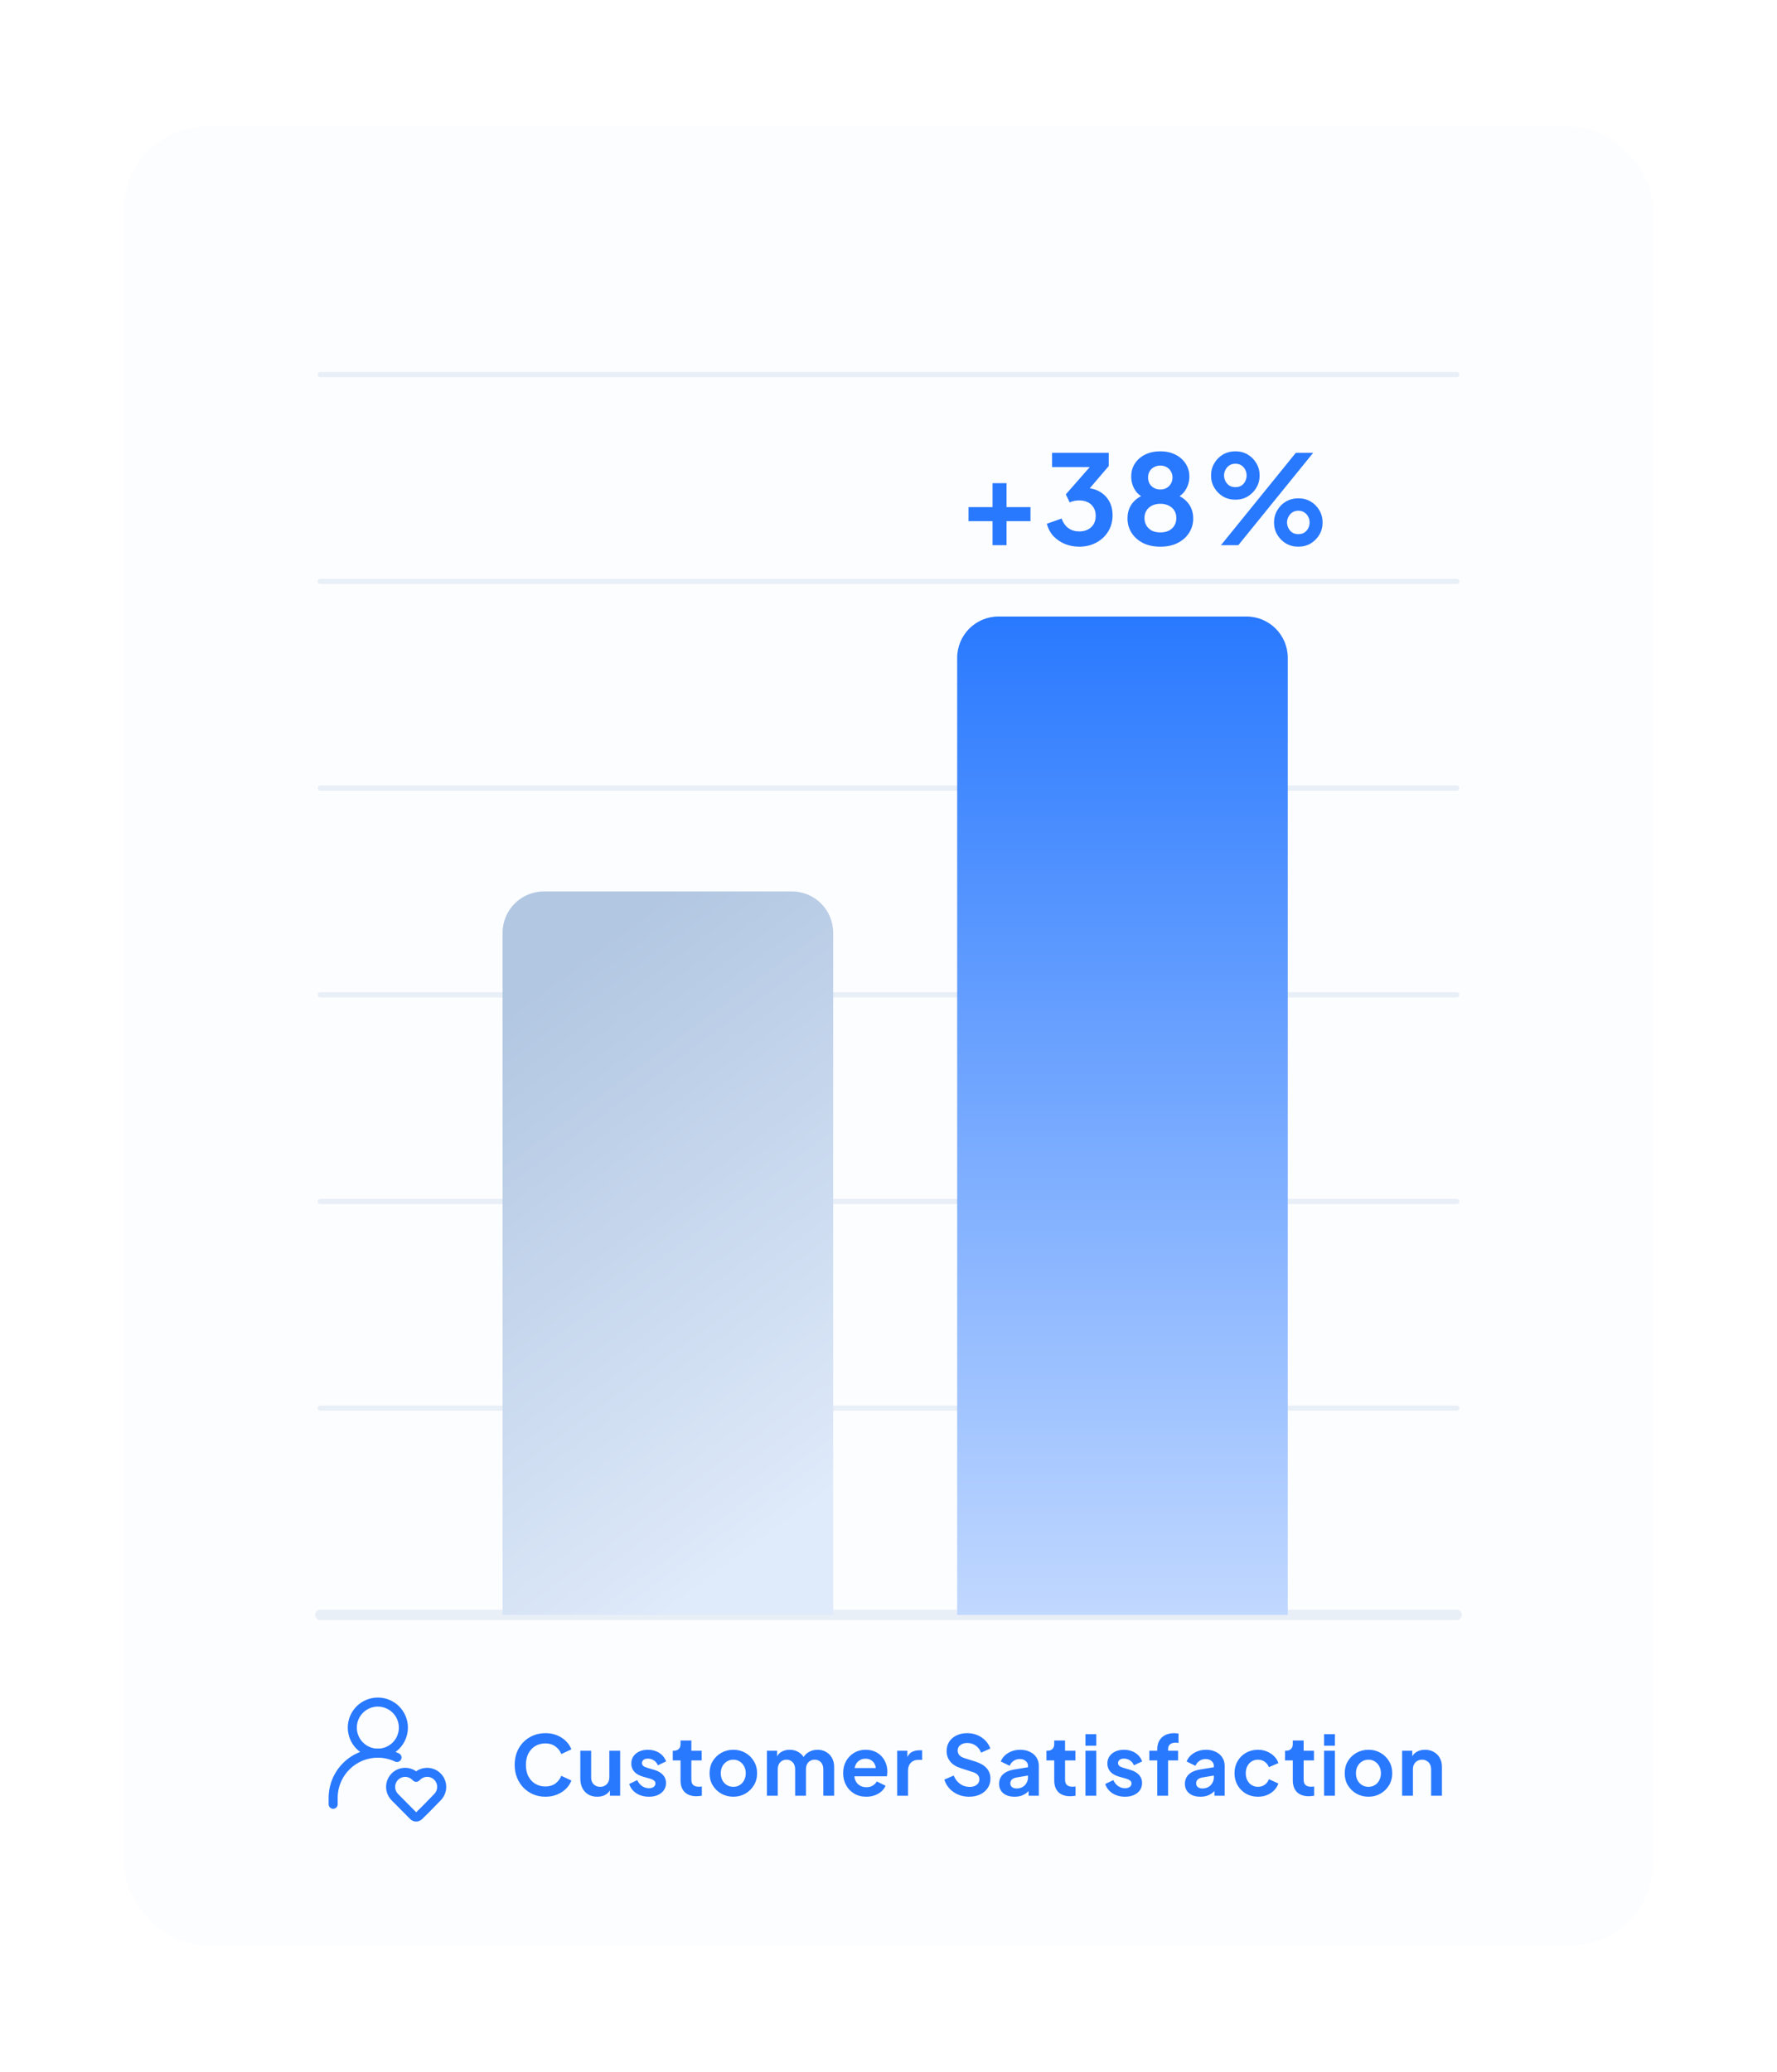 <svg width="344" height="401" viewBox="0 0 344 401" fill="none" xmlns="http://www.w3.org/2000/svg">
<g filter="url(#filter0_d_1330_10249)">
<rect x="24" y="12.505" width="296" height="352" rx="16" fill="#FCFDFF" shape-rendering="crispEdges"/>
<path opacity="0.25" d="M282 300.504L62 300.504" stroke="#B2C7E2" stroke-width="2" stroke-linecap="round"/>
<path opacity="0.25" d="M282 260.504L62 260.504" stroke="#B2C7E2" stroke-linecap="round"/>
<path opacity="0.25" d="M282 220.504L62 220.504" stroke="#B2C7E2" stroke-linecap="round"/>
<path opacity="0.25" d="M282 180.505L62 180.504" stroke="#B2C7E2" stroke-linecap="round"/>
<path opacity="0.25" d="M282 140.505L62 140.504" stroke="#B2C7E2" stroke-linecap="round"/>
<path opacity="0.25" d="M282 100.505L62 100.504" stroke="#B2C7E2" stroke-linecap="round"/>
<path opacity="0.25" d="M282 60.505L62 60.505" stroke="#B2C7E2" stroke-linecap="round"/>
<path d="M249.294 300.504L185.294 300.504L185.294 115.304C185.294 110.886 188.876 107.304 193.294 107.304L241.294 107.304C245.713 107.304 249.294 110.886 249.294 115.304L249.294 300.504Z" fill="url(#paint0_linear_1330_10249)"/>
<path d="M161.294 300.505L97.294 300.505L97.294 168.505C97.294 164.086 100.876 160.505 105.294 160.505L153.294 160.505C157.712 160.505 161.294 164.086 161.294 168.505L161.294 300.505Z" fill="url(#paint1_linear_1330_10249)"/>
<path fill-rule="evenodd" clip-rule="evenodd" d="M69.029 318.209C70.121 317.118 71.601 316.505 73.145 316.505C74.688 316.505 76.168 317.118 77.26 318.209C78.351 319.301 78.964 320.781 78.964 322.324C78.964 323.868 78.351 325.348 77.26 326.44C76.168 327.531 74.688 328.144 73.145 328.144C71.601 328.144 70.121 327.531 69.029 326.44C67.938 325.348 67.325 323.868 67.325 322.324C67.325 320.781 67.938 319.301 69.029 318.209ZM73.145 318.256C72.066 318.256 71.031 318.684 70.268 319.447C69.505 320.21 69.076 321.245 69.076 322.324C69.076 323.403 69.505 324.438 70.268 325.201C71.031 325.964 72.066 326.393 73.145 326.393C74.224 326.393 75.259 325.964 76.022 325.201C76.785 324.438 77.213 323.403 77.213 322.324C77.213 321.245 76.785 320.21 76.022 319.447C75.259 318.684 74.224 318.256 73.145 318.256Z" fill="#2979FF"/>
<path fill-rule="evenodd" clip-rule="evenodd" d="M83.432 331.998C83.077 331.851 82.686 331.813 82.309 331.889C81.932 331.966 81.586 332.152 81.315 332.425L81.185 332.557C81.02 332.723 80.796 332.816 80.563 332.816C80.329 332.816 80.105 332.723 79.941 332.557L79.81 332.425C79.81 332.425 79.81 332.425 79.81 332.425C79.63 332.243 79.415 332.099 79.179 332.001C78.943 331.902 78.689 331.852 78.434 331.852C78.178 331.852 77.924 331.902 77.688 332.001C77.452 332.099 77.237 332.243 77.057 332.425L77.057 332.425C76.695 332.79 76.493 333.282 76.493 333.795C76.493 334.308 76.695 334.8 77.057 335.164L77.057 335.164L80.565 338.699C81.351 337.958 82.095 337.19 82.853 336.407C83.251 335.996 83.653 335.581 84.067 335.163L84.067 335.163C84.428 334.799 84.631 334.307 84.631 333.795L84.631 333.793C84.632 333.409 84.518 333.033 84.305 332.713C84.091 332.393 83.787 332.144 83.432 331.998ZM80.562 330.777C80.98 330.482 81.457 330.275 81.962 330.173C82.68 330.028 83.424 330.1 84.1 330.379C84.776 330.658 85.355 331.132 85.761 331.741C86.167 332.349 86.383 333.064 86.382 333.796C86.382 334.77 85.997 335.705 85.31 336.397C84.928 336.782 84.542 337.18 84.151 337.584C83.341 338.42 82.512 339.276 81.658 340.075L81.65 340.083C81.344 340.362 80.943 340.513 80.529 340.504C80.115 340.496 79.72 340.328 79.426 340.037L79.421 340.032L75.814 336.398C75.814 336.398 75.814 336.398 75.814 336.398C75.127 335.706 74.742 334.77 74.742 333.795C74.742 332.82 75.127 331.884 75.814 331.192M86.382 333.796C86.382 333.796 86.382 333.796 86.382 333.796L85.507 333.795L86.382 333.795C86.382 333.795 86.382 333.795 86.382 333.796ZM80.562 330.777C80.341 330.621 80.103 330.489 79.853 330.384C79.403 330.197 78.921 330.101 78.434 330.101C77.947 330.101 77.464 330.197 77.015 330.384C76.565 330.572 76.157 330.846 75.814 331.192" fill="#2979FF"/>
<path fill-rule="evenodd" clip-rule="evenodd" d="M76.478 328.893C75.293 328.33 73.984 328.077 72.675 328.156C71.365 328.236 70.097 328.645 68.988 329.347C67.879 330.048 66.966 331.019 66.333 332.168C65.7 333.318 65.368 334.608 65.369 335.921V337.157C65.369 337.64 64.977 338.032 64.493 338.032C64.01 338.032 63.618 337.64 63.618 337.157V335.921C63.618 335.921 63.618 335.921 63.618 335.921C63.617 334.313 64.024 332.732 64.799 331.324C65.574 329.916 66.693 328.726 68.052 327.867C69.41 327.008 70.964 326.506 72.569 326.409C74.173 326.311 75.776 326.622 77.229 327.31C77.666 327.518 77.852 328.04 77.645 328.477C77.438 328.914 76.915 329.1 76.478 328.893Z" fill="#2979FF"/>
<path d="M105.583 335.697C104.729 335.697 103.94 335.542 103.215 335.233C102.5 334.923 101.871 334.491 101.327 333.937C100.793 333.382 100.377 332.731 100.079 331.985C99.78 331.238 99.631 330.422 99.631 329.537C99.631 328.651 99.775 327.835 100.063 327.089C100.361 326.331 100.777 325.681 101.311 325.137C101.855 324.582 102.489 324.155 103.215 323.857C103.94 323.547 104.729 323.393 105.583 323.393C106.436 323.393 107.199 323.537 107.871 323.825C108.553 324.113 109.129 324.497 109.599 324.977C110.068 325.446 110.404 325.963 110.607 326.529L108.655 327.441C108.431 326.843 108.052 326.353 107.519 325.969C106.985 325.574 106.34 325.377 105.583 325.377C104.836 325.377 104.175 325.553 103.599 325.905C103.033 326.257 102.591 326.742 102.271 327.361C101.961 327.979 101.807 328.705 101.807 329.537C101.807 330.369 101.961 331.099 102.271 331.729C102.591 332.347 103.033 332.833 103.599 333.185C104.175 333.537 104.836 333.713 105.583 333.713C106.34 333.713 106.985 333.521 107.519 333.137C108.052 332.742 108.431 332.246 108.655 331.649L110.607 332.561C110.404 333.126 110.068 333.649 109.599 334.129C109.129 334.598 108.553 334.977 107.871 335.265C107.199 335.553 106.436 335.697 105.583 335.697ZM115.621 335.697C114.949 335.697 114.363 335.547 113.861 335.249C113.371 334.95 112.992 334.534 112.725 334.001C112.469 333.467 112.341 332.843 112.341 332.129V326.801H114.437V331.953C114.437 332.315 114.507 332.635 114.645 332.913C114.795 333.179 115.003 333.393 115.269 333.553C115.547 333.702 115.856 333.777 116.197 333.777C116.539 333.777 116.843 333.702 117.109 333.553C117.376 333.393 117.584 333.174 117.733 332.897C117.883 332.619 117.957 332.289 117.957 331.905V326.801H120.053V335.505H118.069V333.793L118.245 334.097C118.043 334.63 117.707 335.03 117.237 335.297C116.779 335.563 116.24 335.697 115.621 335.697ZM125.634 335.697C124.706 335.697 123.895 335.478 123.202 335.041C122.519 334.593 122.05 333.99 121.794 333.233L123.362 332.481C123.586 332.971 123.895 333.355 124.29 333.633C124.695 333.91 125.143 334.049 125.634 334.049C126.018 334.049 126.322 333.963 126.546 333.793C126.77 333.622 126.882 333.398 126.882 333.121C126.882 332.95 126.834 332.811 126.738 332.705C126.652 332.587 126.53 332.491 126.37 332.417C126.22 332.331 126.055 332.262 125.874 332.209L124.45 331.809C123.714 331.595 123.154 331.27 122.77 330.833C122.396 330.395 122.21 329.878 122.21 329.281C122.21 328.747 122.343 328.283 122.61 327.889C122.887 327.483 123.266 327.169 123.746 326.945C124.236 326.721 124.796 326.609 125.426 326.609C126.247 326.609 126.972 326.806 127.602 327.201C128.231 327.595 128.679 328.15 128.946 328.865L127.346 329.617C127.196 329.222 126.946 328.907 126.594 328.673C126.242 328.438 125.847 328.321 125.41 328.321C125.058 328.321 124.78 328.401 124.578 328.561C124.375 328.721 124.274 328.929 124.274 329.185C124.274 329.345 124.316 329.483 124.402 329.601C124.487 329.718 124.604 329.814 124.754 329.889C124.914 329.963 125.095 330.033 125.298 330.097L126.69 330.513C127.404 330.726 127.954 331.046 128.338 331.473C128.732 331.899 128.93 332.422 128.93 333.041C128.93 333.563 128.791 334.027 128.514 334.433C128.236 334.827 127.852 335.137 127.362 335.361C126.871 335.585 126.295 335.697 125.634 335.697ZM134.829 335.601C133.847 335.601 133.085 335.334 132.541 334.801C132.007 334.257 131.741 333.494 131.741 332.513V328.673H130.237V326.801H130.397C130.823 326.801 131.154 326.689 131.389 326.465C131.623 326.241 131.741 325.915 131.741 325.489V324.817H133.837V326.801H135.837V328.673H133.837V332.401C133.837 332.689 133.885 332.934 133.981 333.137C134.087 333.339 134.247 333.494 134.461 333.601C134.685 333.707 134.967 333.761 135.309 333.761C135.383 333.761 135.469 333.755 135.565 333.745C135.671 333.734 135.773 333.723 135.869 333.713V335.505C135.719 335.526 135.549 335.547 135.357 335.569C135.165 335.59 134.989 335.601 134.829 335.601ZM141.968 335.697C141.114 335.697 140.336 335.499 139.632 335.105C138.938 334.71 138.384 334.171 137.968 333.489C137.562 332.806 137.36 332.027 137.36 331.153C137.36 330.278 137.562 329.499 137.968 328.817C138.384 328.134 138.938 327.595 139.632 327.201C140.325 326.806 141.104 326.609 141.968 326.609C142.821 326.609 143.594 326.806 144.288 327.201C144.981 327.595 145.53 328.134 145.936 328.817C146.352 329.489 146.56 330.267 146.56 331.153C146.56 332.027 146.352 332.806 145.936 333.489C145.52 334.171 144.965 334.71 144.272 335.105C143.578 335.499 142.81 335.697 141.968 335.697ZM141.968 333.777C142.437 333.777 142.848 333.665 143.2 333.441C143.562 333.217 143.845 332.907 144.048 332.513C144.261 332.107 144.368 331.654 144.368 331.153C144.368 330.641 144.261 330.193 144.048 329.809C143.845 329.414 143.562 329.105 143.2 328.881C142.848 328.646 142.437 328.529 141.968 328.529C141.488 328.529 141.066 328.646 140.704 328.881C140.341 329.105 140.053 329.414 139.84 329.809C139.637 330.193 139.536 330.641 139.536 331.153C139.536 331.654 139.637 332.107 139.84 332.513C140.053 332.907 140.341 333.217 140.704 333.441C141.066 333.665 141.488 333.777 141.968 333.777ZM148.469 335.505V326.801H150.437V328.817L150.213 328.481C150.373 327.851 150.693 327.382 151.173 327.073C151.653 326.763 152.219 326.609 152.869 326.609C153.584 326.609 154.213 326.795 154.757 327.169C155.301 327.542 155.653 328.033 155.813 328.641L155.221 328.689C155.488 327.995 155.888 327.478 156.421 327.137C156.955 326.785 157.568 326.609 158.261 326.609C158.88 326.609 159.429 326.747 159.909 327.025C160.4 327.302 160.784 327.691 161.061 328.193C161.339 328.683 161.477 329.254 161.477 329.905V335.505H159.381V330.401C159.381 330.017 159.312 329.686 159.173 329.409C159.035 329.131 158.843 328.918 158.597 328.769C158.352 328.609 158.053 328.529 157.701 328.529C157.371 328.529 157.077 328.609 156.821 328.769C156.565 328.918 156.368 329.131 156.229 329.409C156.091 329.686 156.021 330.017 156.021 330.401V335.505H153.925V330.401C153.925 330.017 153.856 329.686 153.717 329.409C153.579 329.131 153.381 328.918 153.125 328.769C152.88 328.609 152.587 328.529 152.245 328.529C151.915 328.529 151.621 328.609 151.365 328.769C151.109 328.918 150.912 329.131 150.773 329.409C150.635 329.686 150.565 330.017 150.565 330.401V335.505H148.469ZM167.699 335.697C166.803 335.697 166.019 335.494 165.347 335.089C164.675 334.683 164.152 334.134 163.779 333.441C163.405 332.747 163.219 331.979 163.219 331.137C163.219 330.262 163.405 329.489 163.779 328.817C164.163 328.134 164.68 327.595 165.331 327.201C165.992 326.806 166.728 326.609 167.539 326.609C168.221 326.609 168.819 326.721 169.331 326.945C169.853 327.169 170.296 327.478 170.659 327.873C171.021 328.267 171.299 328.721 171.491 329.233C171.683 329.734 171.779 330.278 171.779 330.865C171.779 331.014 171.768 331.169 171.747 331.329C171.736 331.489 171.709 331.627 171.667 331.745H164.947V330.145H170.483L169.491 330.897C169.587 330.406 169.56 329.969 169.411 329.585C169.272 329.201 169.037 328.897 168.707 328.673C168.387 328.449 167.997 328.337 167.539 328.337C167.101 328.337 166.712 328.449 166.371 328.673C166.029 328.886 165.768 329.206 165.587 329.633C165.416 330.049 165.352 330.555 165.395 331.153C165.352 331.686 165.421 332.161 165.603 332.577C165.795 332.982 166.072 333.297 166.435 333.521C166.808 333.745 167.235 333.857 167.715 333.857C168.195 333.857 168.6 333.755 168.931 333.553C169.272 333.35 169.539 333.078 169.731 332.737L171.427 333.569C171.256 333.985 170.989 334.353 170.627 334.673C170.264 334.993 169.832 335.243 169.331 335.425C168.84 335.606 168.296 335.697 167.699 335.697ZM173.687 335.505V326.801H175.655V328.737L175.495 328.449C175.698 327.798 176.013 327.345 176.439 327.089C176.877 326.833 177.399 326.705 178.007 326.705H178.519V328.561H177.767C177.17 328.561 176.69 328.747 176.327 329.121C175.965 329.483 175.783 329.995 175.783 330.657V335.505H173.687ZM187.588 335.697C186.83 335.697 186.126 335.558 185.476 335.281C184.836 335.003 184.281 334.619 183.812 334.129C183.353 333.627 183.017 333.046 182.804 332.385L184.612 331.601C184.9 332.283 185.316 332.822 185.86 333.217C186.404 333.601 187.017 333.793 187.7 333.793C188.084 333.793 188.414 333.734 188.692 333.617C188.98 333.489 189.198 333.318 189.348 333.105C189.508 332.891 189.588 332.635 189.588 332.337C189.588 331.985 189.481 331.697 189.268 331.473C189.065 331.238 188.756 331.057 188.34 330.929L186.052 330.193C185.124 329.905 184.425 329.473 183.956 328.897C183.486 328.321 183.252 327.643 183.252 326.865C183.252 326.182 183.417 325.579 183.748 325.057C184.089 324.534 184.558 324.129 185.156 323.841C185.764 323.542 186.457 323.393 187.236 323.393C187.95 323.393 188.606 323.521 189.204 323.777C189.801 324.022 190.313 324.369 190.74 324.817C191.177 325.254 191.502 325.771 191.716 326.369L189.924 327.169C189.689 326.571 189.337 326.113 188.868 325.793C188.398 325.462 187.854 325.297 187.236 325.297C186.873 325.297 186.553 325.361 186.276 325.489C185.998 325.606 185.78 325.777 185.62 326.001C185.47 326.214 185.396 326.47 185.396 326.769C185.396 327.099 185.502 327.393 185.716 327.649C185.929 327.894 186.254 328.086 186.692 328.225L188.884 328.913C189.833 329.222 190.542 329.649 191.012 330.193C191.492 330.737 191.732 331.409 191.732 332.209C191.732 332.891 191.556 333.494 191.204 334.017C190.852 334.539 190.366 334.95 189.748 335.249C189.129 335.547 188.409 335.697 187.588 335.697ZM196.397 335.697C195.789 335.697 195.261 335.595 194.813 335.393C194.365 335.19 194.018 334.902 193.773 334.529C193.527 334.145 193.405 333.702 193.405 333.201C193.405 332.721 193.511 332.294 193.725 331.921C193.938 331.537 194.269 331.217 194.717 330.961C195.165 330.705 195.73 330.523 196.413 330.417L199.261 329.953V331.553L196.813 331.969C196.397 332.043 196.087 332.177 195.885 332.369C195.682 332.561 195.581 332.811 195.581 333.121C195.581 333.419 195.693 333.659 195.917 333.841C196.151 334.011 196.439 334.097 196.781 334.097C197.218 334.097 197.602 334.006 197.933 333.825C198.274 333.633 198.535 333.371 198.717 333.041C198.909 332.71 199.005 332.347 199.005 331.953V329.713C199.005 329.339 198.855 329.03 198.557 328.785C198.269 328.529 197.885 328.401 197.405 328.401C196.957 328.401 196.557 328.523 196.205 328.769C195.863 329.003 195.613 329.318 195.453 329.713L193.741 328.881C193.911 328.422 194.178 328.027 194.541 327.697C194.914 327.355 195.351 327.089 195.853 326.897C196.354 326.705 196.898 326.609 197.485 326.609C198.199 326.609 198.829 326.742 199.373 327.009C199.917 327.265 200.338 327.627 200.637 328.097C200.946 328.555 201.101 329.094 201.101 329.713V335.505H199.117V334.017L199.565 333.985C199.341 334.358 199.074 334.673 198.765 334.929C198.455 335.174 198.103 335.366 197.709 335.505C197.314 335.633 196.877 335.697 196.397 335.697ZM207.17 335.601C206.188 335.601 205.426 335.334 204.882 334.801C204.348 334.257 204.082 333.494 204.082 332.513V328.673H202.578V326.801H202.738C203.164 326.801 203.495 326.689 203.73 326.465C203.964 326.241 204.082 325.915 204.082 325.489V324.817H206.178V326.801H208.178V328.673H206.178V332.401C206.178 332.689 206.226 332.934 206.322 333.137C206.428 333.339 206.588 333.494 206.802 333.601C207.026 333.707 207.308 333.761 207.65 333.761C207.724 333.761 207.81 333.755 207.906 333.745C208.012 333.734 208.114 333.723 208.21 333.713V335.505C208.06 335.526 207.89 335.547 207.698 335.569C207.506 335.59 207.33 335.601 207.17 335.601ZM210.131 335.505V326.801H212.227V335.505H210.131ZM210.131 325.825V323.585H212.227V325.825H210.131ZM217.794 335.697C216.866 335.697 216.056 335.478 215.362 335.041C214.68 334.593 214.21 333.99 213.954 333.233L215.522 332.481C215.746 332.971 216.056 333.355 216.45 333.633C216.856 333.91 217.304 334.049 217.794 334.049C218.178 334.049 218.482 333.963 218.706 333.793C218.93 333.622 219.042 333.398 219.042 333.121C219.042 332.95 218.994 332.811 218.898 332.705C218.813 332.587 218.69 332.491 218.53 332.417C218.381 332.331 218.216 332.262 218.034 332.209L216.61 331.809C215.874 331.595 215.314 331.27 214.93 330.833C214.557 330.395 214.37 329.878 214.37 329.281C214.37 328.747 214.504 328.283 214.77 327.889C215.048 327.483 215.426 327.169 215.906 326.945C216.397 326.721 216.957 326.609 217.586 326.609C218.408 326.609 219.133 326.806 219.762 327.201C220.392 327.595 220.84 328.15 221.106 328.865L219.506 329.617C219.357 329.222 219.106 328.907 218.754 328.673C218.402 328.438 218.008 328.321 217.57 328.321C217.218 328.321 216.941 328.401 216.738 328.561C216.536 328.721 216.434 328.929 216.434 329.185C216.434 329.345 216.477 329.483 216.562 329.601C216.648 329.718 216.765 329.814 216.914 329.889C217.074 329.963 217.256 330.033 217.458 330.097L218.85 330.513C219.565 330.726 220.114 331.046 220.498 331.473C220.893 331.899 221.09 332.422 221.09 333.041C221.09 333.563 220.952 334.027 220.674 334.433C220.397 334.827 220.013 335.137 219.522 335.361C219.032 335.585 218.456 335.697 217.794 335.697ZM224.029 335.505V328.673H222.493V326.801H224.029V326.513C224.029 325.851 224.162 325.291 224.429 324.833C224.706 324.363 225.09 324.006 225.581 323.761C226.072 323.515 226.653 323.393 227.325 323.393C227.453 323.393 227.592 323.403 227.741 323.425C227.901 323.435 228.034 323.451 228.141 323.473V325.281C228.034 325.259 227.933 325.249 227.837 325.249C227.752 325.238 227.672 325.233 227.597 325.233C227.128 325.233 226.765 325.339 226.509 325.553C226.253 325.755 226.125 326.075 226.125 326.513V326.801H228.061V328.673H226.125V335.505H224.029ZM232.372 335.697C231.764 335.697 231.236 335.595 230.788 335.393C230.34 335.19 229.993 334.902 229.748 334.529C229.502 334.145 229.38 333.702 229.38 333.201C229.38 332.721 229.486 332.294 229.7 331.921C229.913 331.537 230.244 331.217 230.692 330.961C231.14 330.705 231.705 330.523 232.388 330.417L235.236 329.953V331.553L232.788 331.969C232.372 332.043 232.062 332.177 231.86 332.369C231.657 332.561 231.556 332.811 231.556 333.121C231.556 333.419 231.668 333.659 231.892 333.841C232.126 334.011 232.414 334.097 232.756 334.097C233.193 334.097 233.577 334.006 233.908 333.825C234.249 333.633 234.51 333.371 234.692 333.041C234.884 332.71 234.98 332.347 234.98 331.953V329.713C234.98 329.339 234.83 329.03 234.532 328.785C234.244 328.529 233.86 328.401 233.38 328.401C232.932 328.401 232.532 328.523 232.18 328.769C231.838 329.003 231.588 329.318 231.428 329.713L229.716 328.881C229.886 328.422 230.153 328.027 230.516 327.697C230.889 327.355 231.326 327.089 231.828 326.897C232.329 326.705 232.873 326.609 233.46 326.609C234.174 326.609 234.804 326.742 235.348 327.009C235.892 327.265 236.313 327.627 236.612 328.097C236.921 328.555 237.076 329.094 237.076 329.713V335.505H235.092V334.017L235.54 333.985C235.316 334.358 235.049 334.673 234.74 334.929C234.43 335.174 234.078 335.366 233.684 335.505C233.289 335.633 232.852 335.697 232.372 335.697ZM243.525 335.697C242.661 335.697 241.882 335.499 241.189 335.105C240.506 334.699 239.968 334.155 239.573 333.473C239.178 332.779 238.981 332.001 238.981 331.137C238.981 330.273 239.178 329.499 239.573 328.817C239.968 328.134 240.506 327.595 241.189 327.201C241.882 326.806 242.661 326.609 243.525 326.609C244.144 326.609 244.72 326.721 245.253 326.945C245.786 327.158 246.245 327.457 246.629 327.841C247.024 328.214 247.306 328.662 247.477 329.185L245.637 329.985C245.477 329.547 245.205 329.195 244.821 328.929C244.448 328.662 244.016 328.529 243.525 328.529C243.066 328.529 242.656 328.641 242.293 328.865C241.941 329.089 241.664 329.398 241.461 329.793C241.258 330.187 241.157 330.641 241.157 331.153C241.157 331.665 241.258 332.118 241.461 332.513C241.664 332.907 241.941 333.217 242.293 333.441C242.656 333.665 243.066 333.777 243.525 333.777C244.026 333.777 244.464 333.643 244.837 333.377C245.21 333.11 245.477 332.753 245.637 332.305L247.477 333.137C247.306 333.627 247.029 334.07 246.645 334.465C246.261 334.849 245.802 335.153 245.269 335.377C244.736 335.59 244.154 335.697 243.525 335.697ZM253.355 335.601C252.374 335.601 251.611 335.334 251.067 334.801C250.534 334.257 250.267 333.494 250.267 332.513V328.673H248.763V326.801H248.923C249.35 326.801 249.681 326.689 249.915 326.465C250.15 326.241 250.267 325.915 250.267 325.489V324.817H252.363V326.801H254.363V328.673H252.363V332.401C252.363 332.689 252.411 332.934 252.507 333.137C252.614 333.339 252.774 333.494 252.987 333.601C253.211 333.707 253.494 333.761 253.835 333.761C253.91 333.761 253.995 333.755 254.091 333.745C254.198 333.734 254.299 333.723 254.395 333.713V335.505C254.246 335.526 254.075 335.547 253.883 335.569C253.691 335.59 253.515 335.601 253.355 335.601ZM256.317 335.505V326.801H258.413V335.505H256.317ZM256.317 325.825V323.585H258.413V325.825H256.317ZM264.924 335.697C264.071 335.697 263.292 335.499 262.588 335.105C261.895 334.71 261.34 334.171 260.924 333.489C260.519 332.806 260.316 332.027 260.316 331.153C260.316 330.278 260.519 329.499 260.924 328.817C261.34 328.134 261.895 327.595 262.588 327.201C263.281 326.806 264.06 326.609 264.924 326.609C265.777 326.609 266.551 326.806 267.244 327.201C267.937 327.595 268.487 328.134 268.892 328.817C269.308 329.489 269.516 330.267 269.516 331.153C269.516 332.027 269.308 332.806 268.892 333.489C268.476 334.171 267.921 334.71 267.228 335.105C266.535 335.499 265.767 335.697 264.924 335.697ZM264.924 333.777C265.393 333.777 265.804 333.665 266.156 333.441C266.519 333.217 266.801 332.907 267.004 332.513C267.217 332.107 267.324 331.654 267.324 331.153C267.324 330.641 267.217 330.193 267.004 329.809C266.801 329.414 266.519 329.105 266.156 328.881C265.804 328.646 265.393 328.529 264.924 328.529C264.444 328.529 264.023 328.646 263.66 328.881C263.297 329.105 263.009 329.414 262.796 329.809C262.593 330.193 262.492 330.641 262.492 331.153C262.492 331.654 262.593 332.107 262.796 332.513C263.009 332.907 263.297 333.217 263.66 333.441C264.023 333.665 264.444 333.777 264.924 333.777ZM271.426 335.505V326.801H273.394V328.513L273.234 328.209C273.436 327.686 273.767 327.291 274.226 327.025C274.695 326.747 275.239 326.609 275.858 326.609C276.498 326.609 277.063 326.747 277.554 327.025C278.055 327.302 278.444 327.691 278.722 328.193C278.999 328.683 279.138 329.254 279.138 329.905V335.505H277.042V330.401C277.042 330.017 276.967 329.686 276.818 329.409C276.668 329.131 276.46 328.918 276.194 328.769C275.938 328.609 275.634 328.529 275.282 328.529C274.94 328.529 274.636 328.609 274.37 328.769C274.103 328.918 273.895 329.131 273.746 329.409C273.596 329.686 273.522 330.017 273.522 330.401V335.505H271.426Z" fill="#2979FF"/>
<path d="M192.142 93.504V88.849H187.486V86.136H192.142V81.504H194.854V86.136H199.486V88.849H194.854V93.504H192.142ZM208.922 93.793C207.946 93.793 207.018 93.617 206.138 93.264C205.274 92.897 204.53 92.385 203.906 91.728C203.298 91.056 202.882 90.264 202.658 89.353L205.514 88.344C205.802 89.16 206.242 89.784 206.834 90.216C207.426 90.632 208.122 90.841 208.922 90.841C209.562 90.841 210.114 90.721 210.578 90.481C211.058 90.24 211.434 89.897 211.706 89.448C211.978 88.984 212.114 88.441 212.114 87.817C212.114 87.192 211.978 86.665 211.706 86.233C211.45 85.784 211.082 85.441 210.602 85.201C210.122 84.96 209.554 84.841 208.898 84.841C208.594 84.841 208.274 84.873 207.938 84.936C207.618 85.001 207.33 85.097 207.074 85.225L206.33 83.665L210.962 78.385H203.666V75.624H214.634V78.192L209.978 83.641L210.026 82.416C211.098 82.433 212.034 82.665 212.834 83.112C213.634 83.561 214.258 84.177 214.706 84.96C215.154 85.745 215.378 86.665 215.378 87.721C215.378 88.873 215.098 89.912 214.538 90.841C213.978 91.752 213.21 92.472 212.234 93.001C211.258 93.528 210.154 93.793 208.922 93.793ZM224.626 93.793C223.33 93.793 222.202 93.552 221.242 93.073C220.298 92.576 219.562 91.912 219.034 91.081C218.522 90.249 218.266 89.337 218.266 88.344C218.266 87.177 218.578 86.192 219.202 85.392C219.826 84.576 220.73 83.977 221.914 83.593L221.722 84.385C220.874 84.112 220.202 83.585 219.706 82.8C219.226 82.016 218.986 81.153 218.986 80.209C218.986 79.264 219.226 78.424 219.706 77.689C220.186 76.953 220.85 76.376 221.698 75.96C222.546 75.544 223.522 75.337 224.626 75.337C225.714 75.337 226.674 75.544 227.506 75.96C228.354 76.376 229.018 76.953 229.498 77.689C229.994 78.424 230.242 79.264 230.242 80.209C230.242 81.168 229.994 82.04 229.498 82.825C229.018 83.593 228.354 84.121 227.506 84.409L227.338 83.569C228.522 83.984 229.426 84.6 230.05 85.416C230.674 86.216 230.986 87.201 230.986 88.368C230.986 89.361 230.722 90.272 230.194 91.105C229.682 91.921 228.946 92.576 227.986 93.073C227.042 93.552 225.922 93.793 224.626 93.793ZM224.626 91.032C225.25 91.032 225.794 90.921 226.258 90.697C226.722 90.457 227.082 90.129 227.338 89.713C227.594 89.281 227.722 88.793 227.722 88.249C227.722 87.689 227.594 87.209 227.338 86.808C227.082 86.392 226.722 86.073 226.258 85.849C225.794 85.609 225.25 85.489 224.626 85.489C224.002 85.489 223.458 85.609 222.994 85.849C222.546 86.073 222.194 86.392 221.938 86.808C221.682 87.209 221.554 87.689 221.554 88.249C221.554 88.793 221.682 89.281 221.938 89.713C222.194 90.129 222.546 90.457 222.994 90.697C223.458 90.921 224.002 91.032 224.626 91.032ZM224.626 82.728C225.09 82.728 225.498 82.624 225.85 82.416C226.202 82.209 226.474 81.936 226.666 81.6C226.874 81.249 226.978 80.849 226.978 80.4C226.978 79.953 226.874 79.561 226.666 79.225C226.474 78.873 226.202 78.6 225.85 78.409C225.498 78.201 225.09 78.097 224.626 78.097C224.162 78.097 223.746 78.201 223.378 78.409C223.026 78.6 222.746 78.873 222.538 79.225C222.346 79.561 222.25 79.953 222.25 80.4C222.25 80.849 222.346 81.249 222.538 81.6C222.746 81.936 223.026 82.209 223.378 82.416C223.746 82.624 224.162 82.728 224.626 82.728ZM236.358 93.504L250.854 75.624H254.214L239.718 93.504H236.358ZM239.166 84.697C238.27 84.697 237.462 84.489 236.742 84.073C236.038 83.641 235.478 83.073 235.062 82.368C234.646 81.665 234.438 80.88 234.438 80.016C234.438 79.153 234.646 78.368 235.062 77.665C235.478 76.945 236.038 76.376 236.742 75.96C237.462 75.544 238.27 75.337 239.166 75.337C240.046 75.337 240.838 75.544 241.542 75.96C242.246 76.376 242.806 76.945 243.222 77.665C243.638 78.368 243.846 79.153 243.846 80.016C243.846 80.88 243.638 81.665 243.222 82.368C242.806 83.073 242.246 83.641 241.542 84.073C240.838 84.489 240.046 84.697 239.166 84.697ZM239.142 82.272C239.622 82.272 240.022 82.168 240.342 81.96C240.662 81.737 240.902 81.457 241.062 81.121C241.238 80.769 241.326 80.4 241.326 80.016C241.326 79.617 241.238 79.249 241.062 78.912C240.902 78.576 240.662 78.296 240.342 78.073C240.022 77.849 239.622 77.737 239.142 77.737C238.694 77.737 238.302 77.849 237.966 78.073C237.646 78.296 237.398 78.585 237.222 78.936C237.046 79.272 236.958 79.632 236.958 80.016C236.958 80.385 237.046 80.745 237.222 81.097C237.398 81.448 237.646 81.737 237.966 81.96C238.302 82.168 238.694 82.272 239.142 82.272ZM251.334 93.793C250.454 93.793 249.654 93.585 248.934 93.168C248.23 92.737 247.67 92.168 247.254 91.465C246.838 90.76 246.63 89.977 246.63 89.112C246.63 88.249 246.838 87.465 247.254 86.76C247.67 86.04 248.23 85.472 248.934 85.056C249.654 84.641 250.454 84.433 251.334 84.433C252.23 84.433 253.03 84.641 253.734 85.056C254.438 85.472 254.998 86.04 255.414 86.76C255.83 87.465 256.038 88.249 256.038 89.112C256.038 89.977 255.83 90.76 255.414 91.465C254.998 92.168 254.438 92.737 253.734 93.168C253.03 93.585 252.23 93.793 251.334 93.793ZM251.334 91.368C251.798 91.368 252.19 91.264 252.51 91.056C252.846 90.832 253.094 90.552 253.254 90.216C253.43 89.865 253.518 89.496 253.518 89.112C253.518 88.713 253.43 88.344 253.254 88.008C253.094 87.672 252.846 87.392 252.51 87.168C252.19 86.945 251.798 86.832 251.334 86.832C250.886 86.832 250.494 86.945 250.158 87.168C249.838 87.392 249.59 87.68 249.414 88.032C249.238 88.368 249.15 88.728 249.15 89.112C249.15 89.481 249.238 89.841 249.414 90.192C249.59 90.544 249.838 90.832 250.158 91.056C250.494 91.264 250.886 91.368 251.334 91.368Z" fill="#2979FF"/>
</g>
<defs>
<filter id="filter0_d_1330_10249" x="0" y="0.505" width="344" height="400" filterUnits="userSpaceOnUse" color-interpolation-filters="sRGB">
<feFlood flood-opacity="0" result="BackgroundImageFix"/>
<feColorMatrix in="SourceAlpha" type="matrix" values="0 0 0 0 0 0 0 0 0 0 0 0 0 0 0 0 0 0 127 0" result="hardAlpha"/>
<feOffset dy="12"/>
<feGaussianBlur stdDeviation="12"/>
<feComposite in2="hardAlpha" operator="out"/>
<feColorMatrix type="matrix" values="0 0 0 0 0.086 0 0 0 0 0.078 0 0 0 0 0.325 0 0 0 0.15 0"/>
<feBlend mode="normal" in2="BackgroundImageFix" result="effect1_dropShadow_1330_10249"/>
<feBlend mode="normal" in="SourceGraphic" in2="effect1_dropShadow_1330_10249" result="shape"/>
</filter>
<linearGradient id="paint0_linear_1330_10249" x1="217.294" y1="300.504" x2="217.294" y2="107.304" gradientUnits="userSpaceOnUse">
<stop stop-color="#C1D8FF"/>
<stop offset="1" stop-color="#2979FF"/>
</linearGradient>
<linearGradient id="paint1_linear_1330_10249" x1="129.294" y1="300.505" x2="62.353" y2="210.038" gradientUnits="userSpaceOnUse">
<stop stop-color="#DFEAFA"/>
<stop offset="1" stop-color="#B2C7E2"/>
</linearGradient>
</defs>
</svg>
